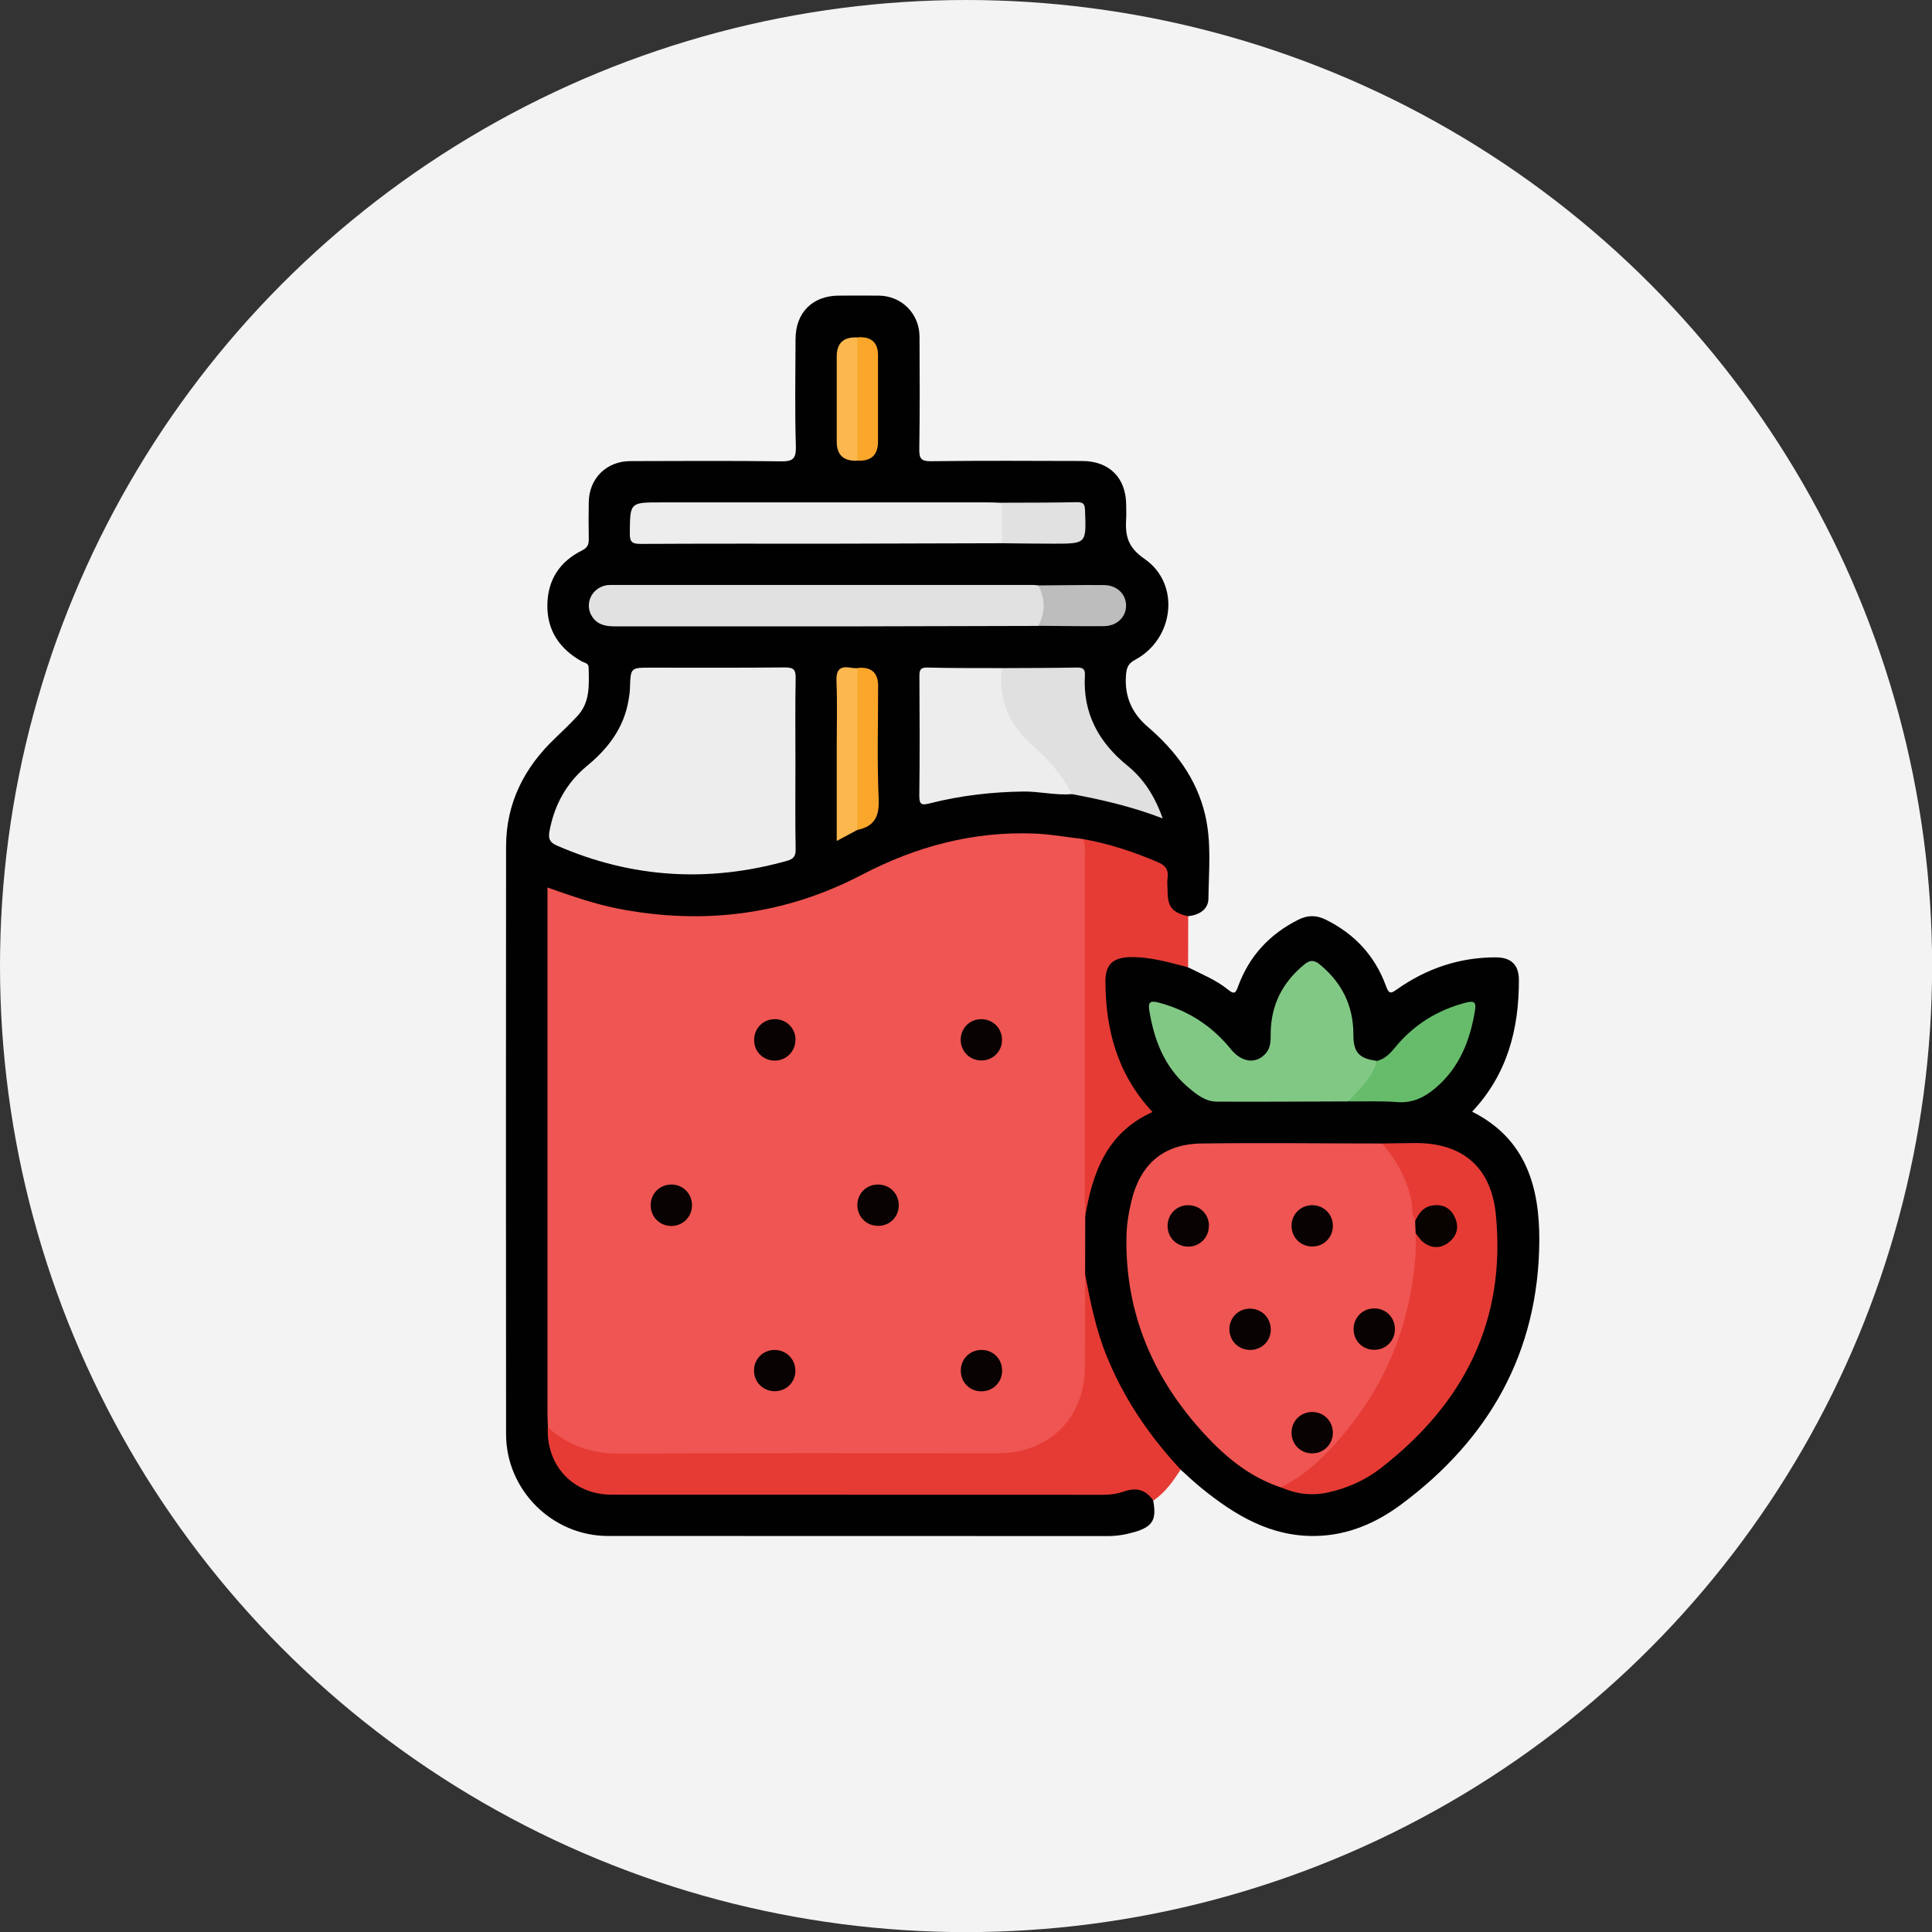 <?xml version="1.0" encoding="UTF-8"?>
<svg id="Layer_2" data-name="Layer 2" xmlns="http://www.w3.org/2000/svg" viewBox="0 0 173.13 173.13">
  <rect x="0" y="0" width="173.13" height="173.13" fill="#333333" stroke="none"/>
  <defs>
    <style>
      .cls-1 {
        fill: #f3f3f3;
      }

      .cls-2 {
        fill: #faa62a;
      }

      .cls-3 {
        fill: #010101;
      }

      .cls-4 {
        fill: #eeedee;
      }

      .cls-5 {
        fill: #e63b35;
      }

      .cls-6 {
        fill: #fcb74e;
      }

      .cls-7 {
        fill: #ef5552;
      }

      .cls-8 {
        fill: #67bc6b;
      }

      .cls-9 {
        fill: #bdbdbd;
      }

      .cls-10 {
        fill: #e0e0e0;
      }

      .cls-11 {
        fill: #e0e1e0;
      }

      .cls-12 {
        fill: #080202;
      }

      .cls-13 {
        fill: #080201;
      }

      .cls-14 {
        fill: #82c885;
      }
    </style>
  </defs>
  <g id="Layer_1-2" data-name="Layer 1">
    <g>
      <circle class="cls-1" cx="86.57" cy="86.57" r="86.57"/>
      <g>
        <path class="cls-3" d="M103.34,134.47c.32,1.71-.04,2.34-1.68,2.82-.78,.23-1.57,.36-2.39,.36-14.93,0-29.86,0-44.79-.01-5,0-9.13-4.13-9.13-9.12-.01-17.55-.02-35.11,0-52.66,0-3.86,1.61-7.07,4.4-9.71,.67-.64,1.33-1.28,1.97-1.96,1.18-1.25,1.06-2.82,1.03-4.36,0-.43-.38-.42-.63-.57-1.96-1.11-3.1-2.74-3.07-5.05,.03-2.25,1.11-3.89,3.1-4.88,.53-.26,.62-.57,.61-1.07-.02-1.08-.02-2.16,0-3.24,.02-2.14,1.58-3.7,3.73-3.7,4.48-.01,8.95-.04,13.43,.02,1.06,.02,1.43-.16,1.4-1.33-.1-3.2-.04-6.4-.03-9.61,0-2.38,1.51-3.9,3.88-3.91,1.2,0,2.39-.01,3.59,0,2.05,.03,3.63,1.62,3.64,3.68,.02,3.36,.03,6.71-.02,10.07-.01,.83,.14,1.1,1.04,1.09,4.51-.06,9.03-.03,13.54-.02,2.45,0,3.95,1.51,3.96,3.95,0,.39,.02,.77,0,1.16-.1,1.51,.09,2.6,1.64,3.66,3.24,2.23,2.67,7.16-.83,9.04-.66,.35-.78,.73-.83,1.41-.14,1.89,.54,3.39,1.94,4.59,2.48,2.13,4.38,4.63,5.15,7.88,.59,2.48,.33,4.99,.3,7.49,0,1.01-.82,1.5-1.81,1.61-1.01,.4-1.49-.27-1.92-.98-.24-.41-.3-.89-.23-1.35,.23-1.54-.49-2.31-1.91-2.78-1.86-.62-3.73-1.2-5.67-1.54-6.7-1.16-13.05-.06-19.05,3.09-5.53,2.9-11.41,4.17-17.63,3.85-3.17-.16-6.26-.83-9.26-1.88-1.35-.47-1.41-.42-1.41,1.05,0,15.46,0,30.92,0,46.38,.14,3.47,2.28,5.62,5.73,5.62,14.45,.02,28.91,0,43.36,.01,.9,0,1.75-.25,2.63-.37,1.21-.17,1.84,.2,2.23,1.25Z"/>
        <path class="cls-3" d="M106.46,86.68c1.23,.62,2.53,1.14,3.61,2.02,.56,.46,.68,.25,.89-.34,.99-2.68,2.8-4.64,5.36-5.93,.86-.44,1.65-.44,2.52,0,2.57,1.28,4.38,3.24,5.36,5.93,.27,.73,.43,.69,.98,.3,2.65-1.87,5.59-2.87,8.85-2.87,1.39,0,2.08,.67,2.08,2.03,.01,4.41-1.04,8.45-4.19,11.8,4.83,2.42,6.05,6.76,6.02,11.6-.07,9.95-4.48,17.73-12.37,23.59-2.24,1.67-4.79,2.78-7.67,2.83-4.02,.08-7.22-1.85-10.2-4.26-.66-.53-1.27-1.12-1.9-1.68-1.34-.78-2.2-2.02-3.07-3.23-2.97-4.15-5.03-8.69-5.62-13.82-.03-.23-.12-.44-.16-.67-.12-1.61-.13-3.22,0-4.83,.37-1.72,.62-3.48,1.42-5.09,.81-1.63,1.92-2.98,3.45-3.94,.7-.45,.75-.8,.24-1.44-2.43-3.07-3.24-6.67-3.29-10.48-.03-1.97,.78-2.77,2.74-2.71,1.72,.05,3.47,.1,4.95,1.19Z"/>
        <path class="cls-5" d="M97.24,114.2c.47,2.49,.97,4.96,1.93,7.32,1.55,3.83,3.83,7.16,6.63,10.17-.68,1.05-1.39,2.07-2.45,2.78-.66-.96-1.5-1.21-2.61-.82-.57,.2-1.19,.3-1.82,.3-14.7-.01-29.41,0-44.11-.01-3.44,0-5.87-2.59-5.72-6.02,.56-.07,.94,.31,1.34,.59,1.38,.96,2.91,1.38,4.57,1.38,11.48,0,22.97,.02,34.45-.01,4.43-.01,7.36-3,7.41-7.45,.02-2.23,0-4.47,.01-6.71,0-.53-.09-1.09,.37-1.52Z"/>
        <path class="cls-5" d="M106.46,86.68c-1.71-.44-3.4-.95-5.2-.91-1.53,.04-2.2,.66-2.2,2.16,.01,4.36,1.08,8.36,4.22,11.72-4.09,1.83-5.37,5.41-6.04,9.37-.47-.41-.4-.98-.4-1.51-.02-10.44,0-20.88-.01-31.32,0-.35-.02-.7,.17-1.01,2.35,.41,4.59,1.15,6.78,2.09,.68,.29,.94,.68,.85,1.39-.05,.38-.01,.77,0,1.15,0,1.47,.4,1.96,1.85,2.3,0,1.52,0,3.05-.01,4.57Z"/>
        <path class="cls-7" d="M97,75.17c.3,.45,.21,.97,.21,1.46,0,10.37,0,20.74,0,31.11,0,.42,.02,.85,.04,1.27,0,1.73,0,3.46-.01,5.19,0,2.74-.02,5.47-.02,8.21,0,4.64-3.18,7.82-7.82,7.82-11.3,0-22.6-.03-33.89,.03-2.48,.01-4.59-.71-6.41-2.34-.01-.42-.04-.85-.04-1.27,0-15.28,0-30.56,0-45.84,0-.38,0-.77,0-1.28,2.13,.75,4.17,1.47,6.31,1.89,7.64,1.49,14.95,.58,21.86-3.03,4.88-2.55,10.02-3.92,15.53-3.69,1.42,.06,2.83,.32,4.24,.48Z"/>
        <path class="cls-4" d="M71.28,68.49c0,2.54-.03,5.09,.02,7.63,.01,.63-.23,.87-.77,1.02-7.03,1.97-13.9,1.56-20.61-1.36-.65-.28-.81-.61-.68-1.3,.44-2.36,1.53-4.34,3.38-5.86,1.9-1.57,3.3-3.42,3.71-5.91,.06-.34,.11-.68,.12-1.03,.06-1.85,.05-1.85,1.86-1.85,4.01,0,8.02,.02,12.02-.02,.72,0,.98,.14,.97,.93-.05,2.58-.02,5.16-.02,7.74Z"/>
        <path class="cls-11" d="M93.04,56.09c-5.43,.01-10.87,.03-16.3,.04-7.21,0-14.41,0-21.62,0-.81,0-1.54-.12-2.03-.83-.76-1.11-.12-2.59,1.23-2.85,.22-.04,.46-.03,.69-.03,12.53,0,25.05,0,37.58,0,.15,0,.31,.02,.46,.04,1.07,1,1.06,2.64,0,3.63Z"/>
        <path class="cls-4" d="M89.8,48.68c-4.98,.01-9.95,.03-14.93,.04-5.83,0-11.65-.01-17.48,.02-.75,0-.96-.18-.95-.94,.02-2.78-.01-2.78,2.8-2.78,9.76,0,19.52,0,29.29,0,.42,0,.85,.02,1.27,.04,.55,1.21,.55,2.42,0,3.63Z"/>
        <path class="cls-4" d="M96.05,71.16c-1.46,.13-2.9-.25-4.36-.23-2.82,.04-5.6,.36-8.33,1.05-.74,.19-.99,.18-.98-.7,.05-3.55,.03-7.09,.01-10.64,0-.53,.03-.84,.71-.82,2.23,.06,4.47,.04,6.7,.05,.31,.3,.31,.7,.29,1.07-.18,2.52,1.17,4.27,2.9,5.83,1.03,.93,1.92,1.98,2.69,3.11,.25,.37,.55,.76,.37,1.27Z"/>
        <path class="cls-10" d="M96.05,71.16c-.86-1.74-2.14-3.13-3.58-4.41-2.04-1.81-3.05-4.09-2.67-6.88,2.23-.01,4.47-.01,6.7-.05,.54,0,.75,.12,.72,.7-.2,3.39,1.23,6,3.82,8.1,1.46,1.19,2.45,2.74,3.15,4.72-2.72-1.05-5.41-1.67-8.14-2.18Z"/>
        <path class="cls-6" d="M76.83,74.37c-.57,.3-1.13,.61-1.85,.99,0-2.93,0-5.69,0-8.45,0-1.93,.06-3.86-.02-5.78-.05-1.04,.23-1.49,1.3-1.29,.19,.03,.38,.03,.58,.04,.42,.44,.37,1,.37,1.53,.01,3.81,0,7.62,0,11.43,0,.54-.01,1.08-.38,1.54Z"/>
        <path class="cls-11" d="M89.8,48.68v-3.63c2.24-.01,4.47,0,6.71-.05,.55,0,.7,.15,.72,.71,.12,3.01,.14,3.01-2.8,3.01-1.54,0-3.08-.02-4.63-.04Z"/>
        <path class="cls-9" d="M93.04,56.09c.64-1.21,.64-2.42,0-3.63,1.97-.01,3.93-.05,5.9-.03,1.16,.01,1.97,.82,1.97,1.84,0,1.02-.82,1.83-1.98,1.84-1.97,.02-3.93-.02-5.9-.03Z"/>
        <path class="cls-2" d="M76.83,74.37c0-4.83,0-9.66,0-14.5,.08-.01,.15-.03,.23-.03q1.63-.05,1.63,1.62c0,3.38-.1,6.77,.05,10.14,.07,1.58-.39,2.45-1.9,2.77Z"/>
        <path class="cls-2" d="M76.83,30.24s.08-.02,.11-.02q1.74-.07,1.74,1.61c0,2.58,0,5.16,0,7.74q0,1.81-1.85,1.71c-.4-.4-.36-.92-.36-1.41-.01-2.74-.01-5.47,0-8.21,0-.5-.03-1.01,.36-1.41Z"/>
        <path class="cls-6" d="M76.83,30.24c0,3.68,0,7.36,0,11.04q-1.85,.1-1.85-1.71c0-2.54,0-5.08,0-7.62q0-1.81,1.85-1.71Z"/>
        <path class="cls-7" d="M114.76,133.28c-2.75-.91-4.91-2.69-6.83-4.77-4.56-4.95-7.07-10.74-6.99-17.54,.01-1.12,.18-2.22,.44-3.31,.8-3.34,2.86-5.14,6.28-5.19,5.39-.07,10.79,0,16.18,0,.96,.4,1.4,1.28,1.86,2.11,.83,1.5,1.15,3.16,1.36,4.84,.08,.36,.1,.72,.1,1.09,.07,7.36-2.53,13.7-7.37,19.17-1.13,1.28-2.49,2.29-3.86,3.3-.34,.25-.73,.45-1.18,.3Z"/>
        <path class="cls-5" d="M114.76,133.28c1.9-.91,3.45-2.3,4.83-3.83,2.75-3.05,4.84-6.51,6.05-10.47,.84-2.77,1.29-5.59,1.24-8.49,.45,0,.61,.42,.93,.61,.72,.45,1.57,.34,2.08-.27,.51-.62,.47-1.53-.09-2.1-.56-.56-1.43-.59-2.1-.07-.3,.23-.45,.64-.87,.72-.4-.61-.23-1.33-.39-1.99-.45-1.88-1.33-3.49-2.59-4.92,1.04-.01,2.08-.04,3.12-.04,4.16,.03,6.65,2.23,7.07,6.35,.96,9.59-2.88,17.04-10.34,22.81-1.37,1.06-2.95,1.76-4.68,2.15-1.49,.33-2.89,.14-4.25-.47Z"/>
        <path class="cls-14" d="M120.84,98.7c-3.93,.01-7.86,.04-11.79,.02-1.05,0-1.86-.67-2.62-1.32-2.09-1.8-3.01-4.21-3.44-6.85-.12-.75,.08-.91,.86-.7,2.62,.7,4.76,2.08,6.46,4.18,.98,1.21,2.28,1.34,3.13,.35,.47-.55,.42-1.2,.43-1.86,.04-2.5,1.08-4.51,3.01-6.09,.51-.42,.88-.42,1.39,0,2,1.64,3.02,3.73,3.01,6.32,0,1.55,.52,2.12,2.08,2.31,.1,1.64-1.11,2.47-2.13,3.42-.11,.1-.27,.15-.41,.21Z"/>
        <path class="cls-8" d="M120.84,98.7c.96-1.13,2.16-2.09,2.54-3.63,.72-.16,1.18-.65,1.63-1.2,1.66-2.02,3.76-3.34,6.3-4.01,.75-.2,1-.1,.87,.68-.44,2.68-1.38,5.11-3.51,6.93-.98,.84-2.06,1.4-3.45,1.29-1.45-.11-2.92-.05-4.38-.06Z"/>
        <path class="cls-12" d="M87.89,95.03c-1.06-.03-1.85-.9-1.8-1.96,.06-1.01,.88-1.77,1.9-1.74,1.06,.03,1.86,.9,1.8,1.96-.05,1.01-.89,1.77-1.91,1.74Z"/>
        <path class="cls-12" d="M62.01,108.05c-.02,1.06-.89,1.86-1.95,1.81-1.01-.05-1.77-.87-1.75-1.9,.02-1.06,.88-1.86,1.95-1.81,1.01,.05,1.77,.87,1.75,1.9Z"/>
        <path class="cls-12" d="M80.54,107.95c.03,1.07-.79,1.91-1.86,1.9-1.02,0-1.82-.78-1.85-1.8-.03-1.07,.79-1.91,1.86-1.9,1.02,0,1.82,.78,1.85,1.8Z"/>
        <path class="cls-12" d="M71.28,122.86c-.02,1.02-.82,1.8-1.84,1.81-1.07,0-1.89-.83-1.87-1.89,.02-1.02,.81-1.8,1.83-1.81,1.07,0,1.89,.83,1.87,1.89Z"/>
        <path class="cls-12" d="M89.8,122.83c0,1.02-.78,1.82-1.8,1.85-1.07,.03-1.91-.79-1.9-1.86,0-1.02,.78-1.82,1.8-1.85,1.07-.03,1.91,.79,1.9,1.86Z"/>
        <path class="cls-12" d="M71.28,93.17c0,1.02-.77,1.83-1.78,1.87-1.07,.04-1.92-.77-1.92-1.84,0-1.02,.76-1.83,1.78-1.87,1.07-.04,1.92,.77,1.93,1.84Z"/>
        <path class="cls-12" d="M108.33,109.81c.02,1.02-.74,1.85-1.75,1.9-1.07,.05-1.93-.75-1.95-1.81-.02-1.03,.74-1.85,1.75-1.9,1.07-.05,1.93,.74,1.96,1.81Z"/>
        <path class="cls-12" d="M117.61,108c1.06,.01,1.87,.86,1.83,1.93-.04,1.01-.85,1.79-1.87,1.77-1.06-.01-1.87-.86-1.83-1.93,.04-1.01,.85-1.78,1.87-1.77Z"/>
        <path class="cls-13" d="M126.82,109.4c.31-.64,.7-1.22,1.45-1.36,.92-.17,1.67,.13,2.09,1.02,.42,.88,.22,1.67-.52,2.26-.75,.59-1.57,.57-2.32-.02-.26-.21-.44-.52-.66-.78-.02-.37-.03-.74-.05-1.11Z"/>
        <path class="cls-12" d="M113.88,119.13c0,1.02-.79,1.82-1.81,1.84-1.07,.02-1.9-.8-1.9-1.86,0-1.02,.79-1.82,1.8-1.84,1.07-.02,1.9,.8,1.9,1.86Z"/>
        <path class="cls-12" d="M125,119.17c-.03,1.01-.83,1.79-1.85,1.79-1.07,0-1.88-.84-1.85-1.91,.03-1.02,.83-1.8,1.85-1.8,1.07,0,1.88,.84,1.85,1.91Z"/>
        <path class="cls-12" d="M117.58,126.53c1.07,0,1.88,.84,1.86,1.91-.03,1.02-.83,1.79-1.85,1.8-1.07,0-1.88-.84-1.85-1.91,.03-1.02,.83-1.8,1.85-1.8Z"/>
      </g>
    </g>
  </g>
</svg>